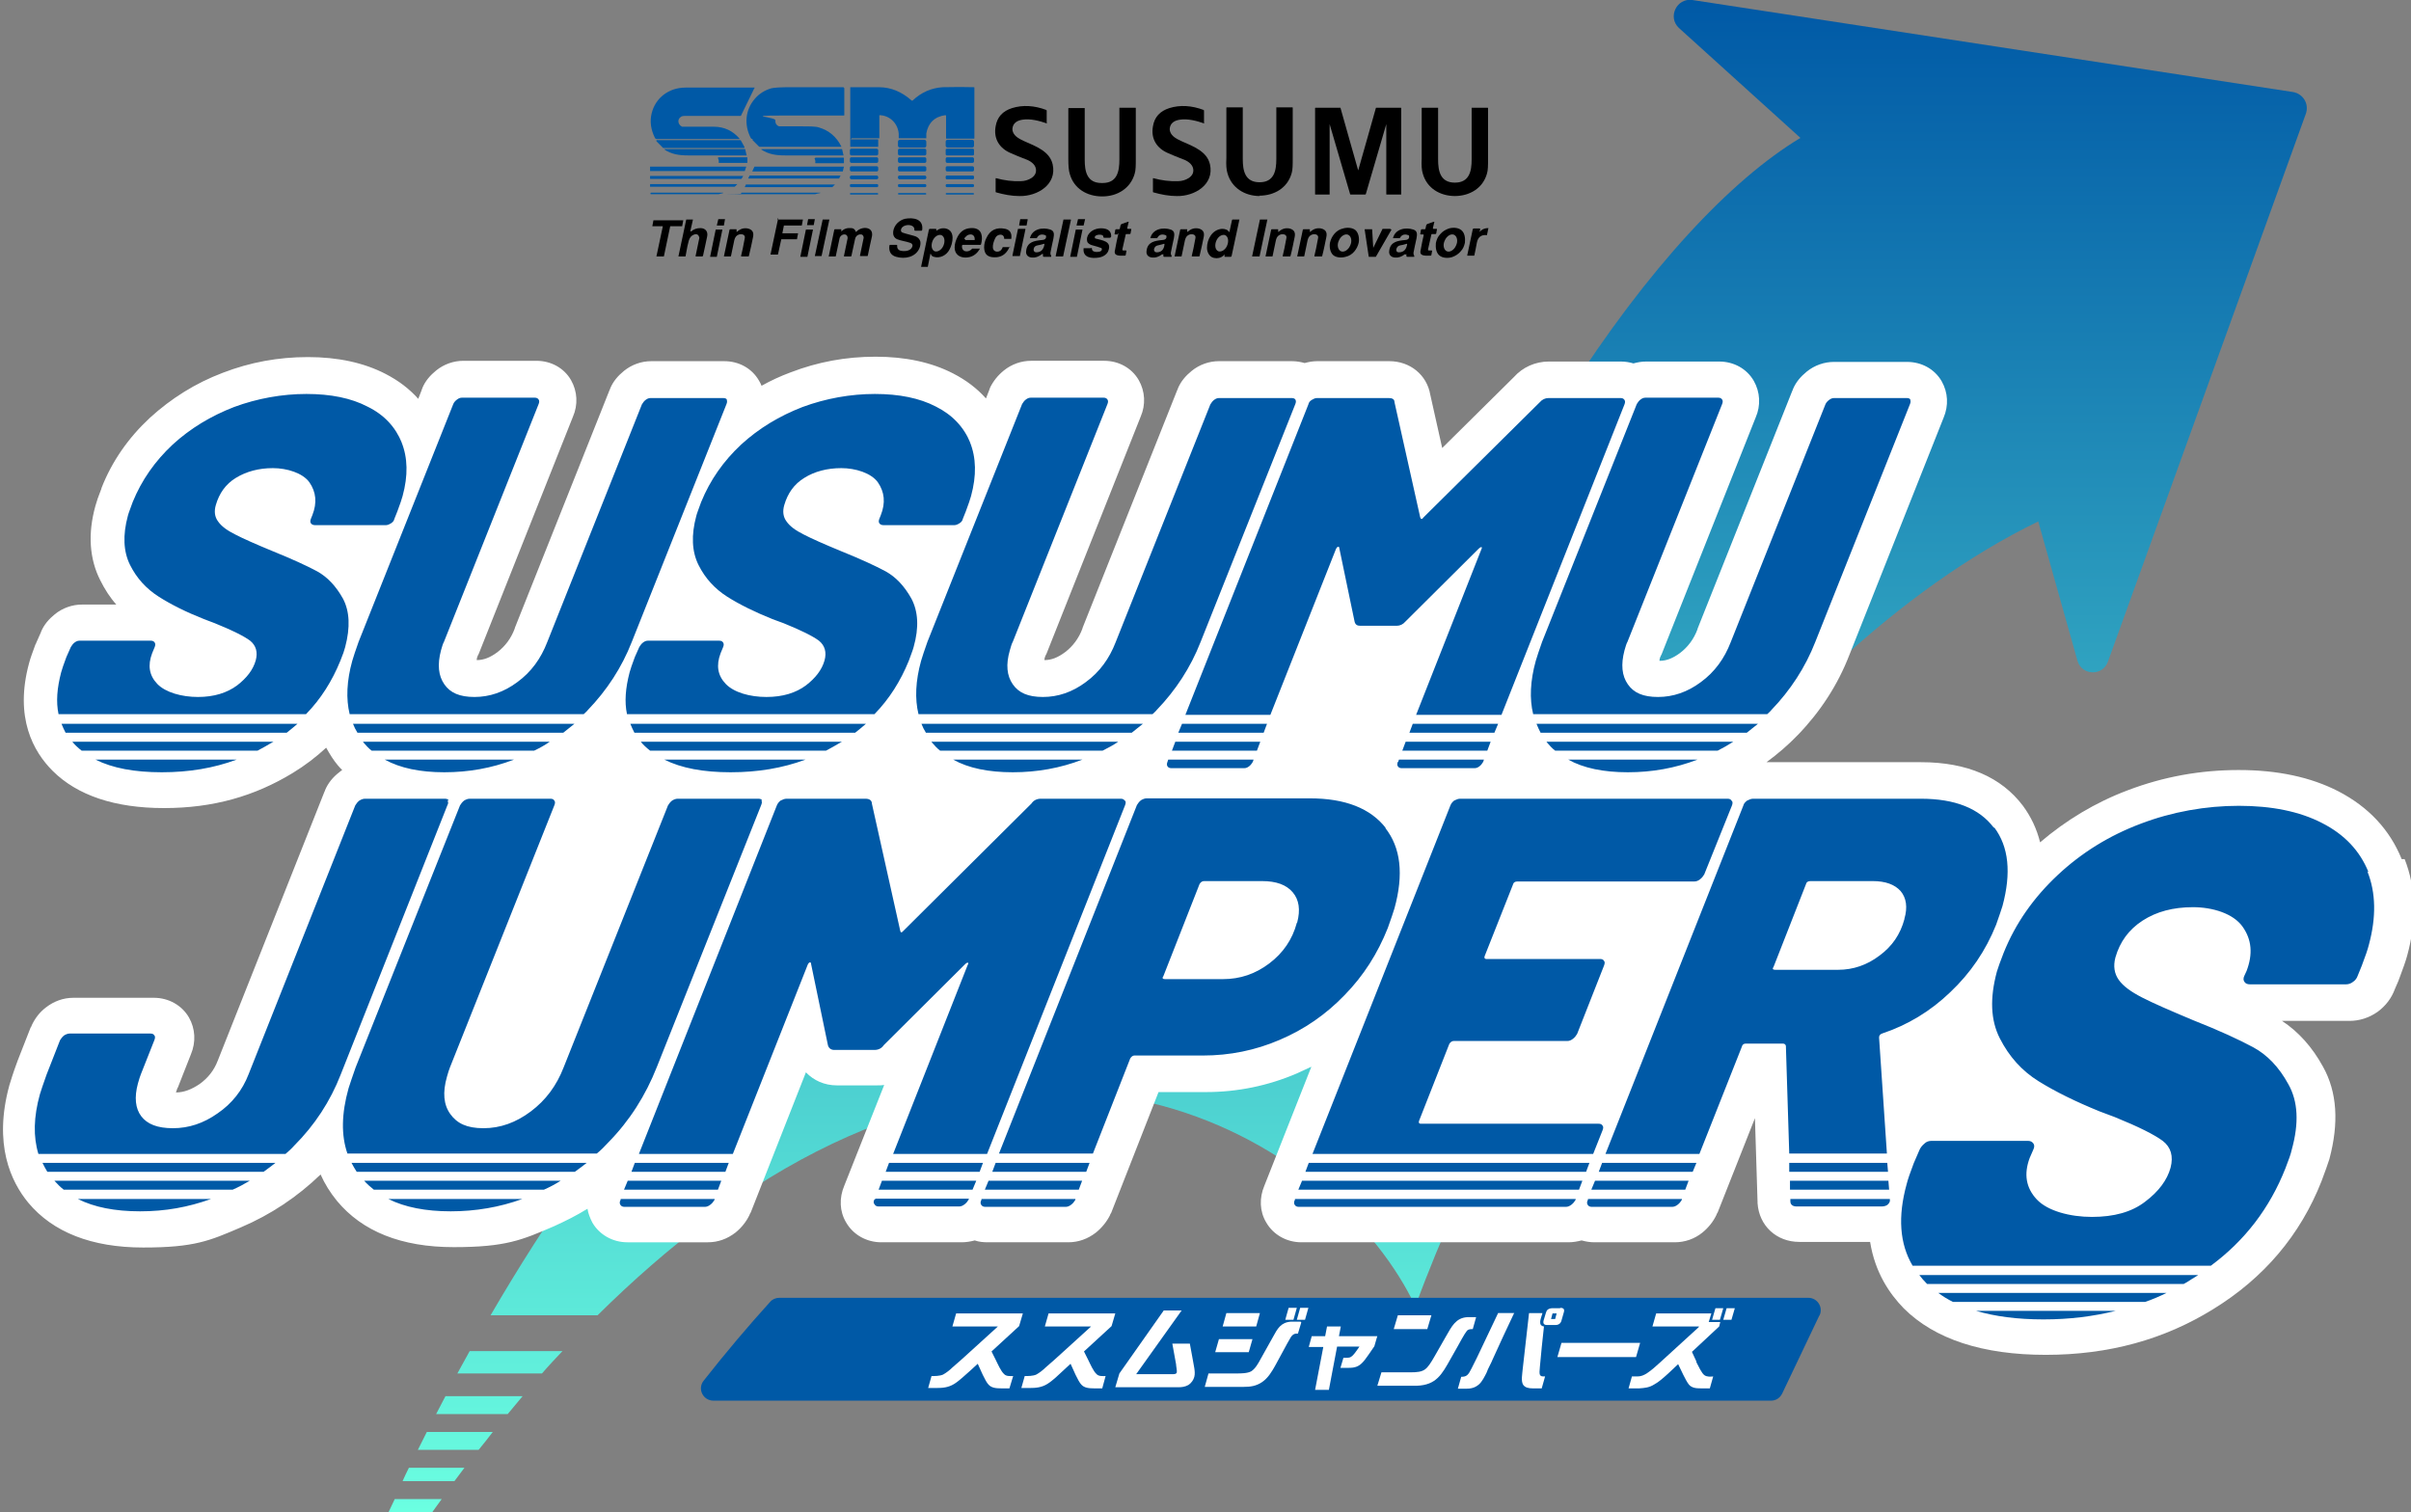 <?xml version="1.0" encoding="UTF-8"?>
<svg id="_レイヤー_1" xmlns="http://www.w3.org/2000/svg" version="1.1" xmlns:xlink="http://www.w3.org/1999/xlink" viewBox="0 0 646.8 405.8">
  <rect x="0" y="0" width="646.8" height="405.8" fill="#808080" stroke="none"/>
  <!-- Generator: Adobe Illustrator 29.6.0, SVG Export Plug-In . SVG Version: 2.1.1 Build 207)  -->
  <defs>
    <style>
      .st0 {
        fill: #0059a6;
      }

      .st1 {
        fill: #fff;
      }

      .st2 {
        fill: url(#_名称未設定グラデーション_115);
      }
    </style>
    <linearGradient id="_名称未設定グラデーション_115" data-name="名称未設定グラデーション 115" x1="361.4" y1="405.8" x2="361.4" y2="0" gradientUnits="userSpaceOnUse">
      <stop offset="0" stop-color="#6bffe1"/>
      <stop offset="1" stop-color="#0059a6"/>
    </linearGradient>
  </defs>
  <path class="st2" d="M105.8,402.2h12.7c-.9,1.2-1.7,2.4-2.6,3.6h-11.7c.6-1.2,1.1-2.4,1.7-3.6ZM108,397.4h13.9c.9-1.2,1.8-2.4,2.7-3.6h-14.9c-.6,1.2-1.2,2.4-1.7,3.6ZM112.1,389h16.3c1.3-1.6,2.6-3.2,3.8-4.8h-17.7c-.8,1.6-1.6,3.2-2.4,4.8ZM117,379.4h19.2c1.3-1.6,2.7-3.2,4-4.8h-20.7c-.8,1.6-1.7,3.2-2.5,4.8ZM122.7,368.5h22.7c1.8-2.1,3.7-4.1,5.5-6h-24.9c-1.1,2-2.2,4-3.3,6ZM450.4,7.5l32.6,29.5c-37.1,22.3-88.8,94.1-123.9,203.5h0c-83.4-59.7-167.5,9.4-227.5,112.4h28.7c9.7-9.6,19.3-17.9,28.7-25,93.7-70.5,170.5-20.2,190.7,22.6,26.8-73.6,92.5-174.3,167.1-210.6l10.5,37.3c1.1,4.1,6.8,4.3,8.2.3l53.1-147c.9-2.6-.7-5.3-3.4-5.8L454,0c-4.2-.6-6.7,4.6-3.6,7.5Z"/>
  <g>
    <path class="st0" d="M202.4,23.6l-3.6,7.4c0,0,0,.1-.2.1-5.3,0-10.1,0-14.5,0-.7,0-1.2,0-1.5.3-1,.7-.7,2.1.4,2.6,0,0,.2,0,.3,0,2.1,0,4.8,0,8.2,0,2.8,0,5.1,1.1,6.9,3.2,0,0,0,0,0,.1,0,0,0,0,0,0h-22.2c-.2,0-.4-.1-.5-.3-1.1-2.2-1.4-4.4-.9-6.5,1-4.3,4.7-7,9.1-7,4.3,0,10.5,0,18.5,0,0,0,.1,0,.1.1,0,0,0,0,0,0Z"/>
    <path class="st0" d="M226.5,23.6v7.3c0,0,0,.1-.1.1-.8,0-6.4,0-16.8,0s-1.3.4-1.6,1.3c0,0,0,.2,0,.2,0,.7.4,1.2,1,1.4,0,0,.1,0,.2,0,2.6,0,4.4,0,5.6,0,2.4,0,4,0,4.9.3,2.7.8,4.7,2.5,6,5.1,0,0,0,0,0,.1,0,0,0,0,0,0h-21.7c-.2,0-.4,0-.5-.2l-1.6-1.6c0,0,0-.2,0-.3,0,0,0,0,.1,0h22.1s0,0,0,0h0s0,0,0,0h-22.2c-.2,0-.4-.1-.5-.3-1.8-3.5-1.5-7.5,1.1-10.5,1.2-1.4,2.7-2.3,4.4-2.8.8-.2,2.6-.3,5.3-.3,8.2,0,12.9,0,14,0,0,0,.2,0,.2.2,0,0,0,0,0,0Z"/>
    <path class="st0" d="M228.2,37.4s0,0,0,0h0c0,0,0,0,0,0h7.3c0,0,.1,0,.1.1h0v1.8c0,0,0,.1-.1.1h-7.3c0,0-.1,0-.1-.1v-15.9s0,0,0,0c3.5,0,6.1,0,7.7,0,3.3,0,6.2,1.3,8.8,3.6,0,0,.1,0,.2,0,2.3-2.2,5-3.4,8.1-3.6,1.3,0,4.1-.1,8.4,0,0,0,.1,0,.1.1h0v13.6c0,0,0,.1-.1.1h-7.4c0,0-.1,0-.1-.1h0v-6c0,0,0-.2-.2-.2,0,0,0,0,0,0-2.9.4-4.6,2.1-5.1,4.9,0,0,0,0,0,0v1.3s0,0,0,0h-7.3c0,0-.1,0-.1-.1,0-.4,0-.8,0-1.1-.2-2.7-2.3-4.9-5.1-5,0,0-.1,0-.1.1,0,0,0,0,0,0v6.1s0,0,0,0h-7.4Z"/>
    <path d="M280.9,33c0,0,0,.1-.1.1,0,0,0,0,0,0-2-.7-4.4-1.3-6.4-1-1.5.2-2.7.9-2.8,2.5,0,1.7,1.7,2.6,3,3.2,3.4,1.5,7,2.8,7.8,6.3,1.2,5.4-4.1,8.6-8.9,8.5-2.1,0-4.2-.4-6.3-1,0,0-.1,0-.1-.2v-3.5c0,0,0-.1.1-.1,0,0,0,0,0,0,2.2.6,4.4.9,6.7.8,1.7,0,4.4-1.1,4-3.3-.2-1.3-1.6-2.2-2.8-2.6-1.4-.5-2.7-1.1-3.9-1.6-3.1-1.3-4.7-3.9-4.1-7.2.4-2.5,1.9-4.1,4.4-4.9,2.9-.9,6-.7,9.2.5,0,0,.1.1.1.2v3.3Z"/>
    <path d="M323.1,33c0,0,0,.1-.1.1,0,0,0,0,0,0-2-.7-4.4-1.3-6.4-1-1.5.2-2.7.9-2.8,2.5,0,1.7,1.7,2.6,3,3.2,3.4,1.5,7,2.8,7.8,6.3,1.2,5.4-4.1,8.6-8.9,8.5-2.1,0-4.2-.4-6.3-1,0,0-.1,0-.1-.2v-3.5c0,0,0-.1.1-.1,0,0,0,0,0,0,2.2.6,4.4.9,6.7.8,1.7,0,4.4-1.1,4-3.3-.2-1.3-1.6-2.2-2.8-2.6-1.4-.5-2.7-1.1-3.9-1.6-3.1-1.3-4.7-3.9-4.1-7.2.4-2.5,1.9-4.1,4.4-4.9,2.9-.9,6-.7,9.2.5,0,0,.1.1.1.2v3.3Z"/>
    <path d="M295.8,49.1c3.9,0,4.5-3.1,4.5-6.3,0-2.8,0-7.4,0-13.9,0,0,0,0,0,0h4.3c0,0,.1,0,.1.1h0c0,8.2,0,12.7,0,13.5,0,1.8,0,3.2-.3,4.1-1.1,3.9-4.6,6.1-8.7,6.1-4.1,0-7.6-2.1-8.7-6-.3-.9-.4-2.3-.4-4.1,0-.8,0-5.3,0-13.5,0,0,0-.1.1-.1h4.3s0,0,0,0c0,6.5,0,11.2,0,13.9,0,3.1.6,6.2,4.5,6.2Z"/>
    <path d="M338,52.6c-4.1,0-7.6-2.2-8.7-6.1-.3-.9-.4-2.3-.3-4.1,0-.8,0-5.3,0-13.5,0,0,0-.1.1-.1h4.3s0,0,0,0c0,6.5,0,11.1,0,13.9,0,3.1.6,6.2,4.5,6.2,3.9,0,4.5-3.1,4.5-6.2,0-2.8,0-7.4,0-13.9,0,0,0,0,0,0h4.3c0,0,.1,0,.1.1h0c0,8.2,0,12.7,0,13.5,0,1.8,0,3.2-.3,4.1-1.1,3.9-4.6,6-8.7,6Z"/>
    <path d="M364.2,46.3s0,0,0,0c1.9-6.6,3.5-12.4,4.9-17.3,0,0,0-.1.1-.1h6.6c0,0,.1,0,.1.1h0v23.2s0,0,0,0h-3.9c0,0-.1,0-.1-.1v-18.8s0,0,0,0c0,0,0,0,0,0l-5.5,18.8c0,0-.1.1-.2.1-.2,0-.8,0-1.9,0-1.1,0-1.7,0-1.9,0,0,0-.2,0-.2-.1l-5.5-18.8s0,0,0,0c0,0,0,0,0,0v18.8c0,0,0,.1,0,.1h-3.9s0,0,0,0h0s0-23.2,0-23.2c0,0,0-.1.1-.1h6.6c0,0,.1,0,.1,0,1.4,4.9,3,10.7,4.9,17.3,0,0,0,0,0,0Z"/>
    <path d="M390.4,52.6c-4.1,0-7.6-2.1-8.7-6-.3-.9-.4-2.3-.3-4.1,0-.8,0-5.3,0-13.5,0,0,0-.1.1-.1h4.3s0,0,0,0c0,6.5,0,11.1,0,13.9,0,3.1.6,6.2,4.5,6.2,3.9,0,4.5-3.1,4.5-6.2,0-2.8,0-7.4,0-13.9,0,0,0,0,0,0h4.3c0,0,.1,0,.1.1h0c0,8.2,0,12.7,0,13.5,0,1.8,0,3.2-.3,4.1-1.1,3.9-4.6,6-8.7,6Z"/>
    <path class="st0" d="M198.7,37.6l1,1.8c0,0,0,.2,0,.3,0,0,0,0,0,0h-21.7s0,0-.1,0l-1.8-1.8c0,0,0-.2,0-.3,0,0,0,0,.1,0h22.5c0,0,.1,0,.2,0Z"/>
    <rect class="st0" x="240.9" y="37.5" width="7.6" height="2.1" rx=".5" ry=".5"/>
    <rect class="st0" x="253.7" y="37.5" width="7.6" height="2.1" rx=".5" ry=".5"/>
    <path class="st0" d="M178.3,40s0,0,0,0c0,0,0,0,0,0h21.6s0,0,0,0l.4,1.7s0,0,0,0c0,0,0,0,0,0-9.8,0-15,0-15.6,0-2.6,0-4.5-.3-6.5-1.6Z"/>
    <path class="st0" d="M204.3,40s0,0,0,0c0,0,0,0,0,0h21.6s0,0,0,0l.4,1.7s0,0,0,0c0,0,0,0,0,0-9.8,0-15,0-15.6,0-2.6,0-4.5-.3-6.5-1.6Z"/>
    <rect class="st0" x="228" y="39.9" width="7.6" height="1.8" rx=".4" ry=".4"/>
    <rect class="st0" x="240.9" y="39.9" width="7.6" height="1.8" rx=".4" ry=".4"/>
    <rect class="st0" x="253.7" y="39.9" width="7.6" height="1.8" rx=".3" ry=".3"/>
    <path class="st0" d="M192.8,42.2h7.6c0,0,.1,0,.1.1h0v1.3c0,0,0,.1-.1.1h-7.5c0,0-.1,0-.1-.1,0,0,0,0,0,0,.1-.4,0-.8-.2-1.2,0,0,0-.1,0-.1,0,0,0,0,0,0Z"/>
    <path class="st0" d="M218.7,42.4s0-.1,0-.1c0,0,0,0,0,0h7.6c0,0,.1,0,.1.1h0v1.3c0,0,0,.1-.1.1h-7.5c0,0-.1,0-.1-.1,0,0,0,0,0,0,.1-.4,0-.8-.2-1.2Z"/>
    <rect class="st0" x="228" y="42.2" width="7.6" height="1.5" rx=".4" ry=".4"/>
    <rect class="st0" x="240.9" y="42.2" width="7.6" height="1.5" rx=".4" ry=".4"/>
    <rect class="st0" x="253.7" y="42.2" width="7.6" height="1.5" rx=".4" ry=".4"/>
    <path class="st0" d="M174.4,45.9v-1.2c0,0,0,0,0,0h25.8c0,0,0,0,0,0,0,0,0,0,0,0l-.4,1.2s0,0,0,0h-25.5c0,0,0,0,0,0Z"/>
    <path class="st0" d="M226.4,44.7l-.3,1.3s0,0,0,0h-24.3s0,0,0,0c0,0,0,0,0,0l.6-1.3s0,0,0,0h24s0,0,0,0c0,0,0,0,0,0Z"/>
    <rect class="st0" x="228" y="44.6" width="7.6" height="1.4" rx=".4" ry=".4"/>
    <rect class="st0" x="240.9" y="44.6" width="7.6" height="1.4" rx=".4" ry=".4"/>
    <rect class="st0" x="253.7" y="44.6" width="7.6" height="1.4" rx=".4" ry=".4"/>
    <path class="st0" d="M174.4,48v-.8c0,0,0,0,0,0h25c0,0,0,0,0,0,0,0,0,0,0,0l-.5.8s0,0,0,0h-24.5c0,0,0,0,0,0h0Z"/>
    <path class="st0" d="M200.7,47.9l.4-.8s0,0,0,0h24.4s0,0,0,0c0,0,0,0,0,0l-.4.8s0,0,0,0h-24.4s0,0,0,0c0,0,0,0,0,0Z"/>
    <rect class="st0" x="228" y="47.1" width="7.6" height="1" rx=".4" ry=".4"/>
    <rect class="st0" x="240.9" y="47.1" width="7.6" height="1" rx=".4" ry=".4"/>
    <rect class="st0" x="253.7" y="47.1" width="7.6" height="1" rx=".3" ry=".3"/>
    <path class="st0" d="M174.4,50.1v-.7s0,0,0,0h23.4s0,0,0,0c0,0,0,0,0,0l-.7.7s0,0,0,0h-22.7s0,0,0,0Z"/>
    <path class="st0" d="M224,49.5l-.7.7s0,0,0,0h-23.5s0,0,0,0c0,0,0,0,0,0l.3-.7s0,0,0,0h23.9s0,0,0,0c0,0,0,0,0,0Z"/>
    <rect class="st0" x="228" y="49.4" width="7.6" height=".8" rx=".3" ry=".3"/>
    <rect class="st0" x="240.9" y="49.4" width="7.6" height=".8" rx=".3" ry=".3"/>
    <rect class="st0" x="253.7" y="49.4" width="7.6" height=".8" rx=".3" ry=".3"/>
    <path class="st0" d="M194,51.8s0,0,0,0c0,0,0,0,0,0-.5.1-.9.2-1.2.3-.3,0-.7,0-1.2,0-3.3,0-9,0-17,0,0,0-.1,0-.1-.1,0,0,0,0,0,0h0c0-.2,0-.3.2-.3,0,0,0,0,0,0h19.3Z"/>
    <path class="st0" d="M220,51.8s0,0,0,0c0,0,0,0,0,0-.6.1-1,.2-1.3.3-.4,0-.8,0-1.3,0-3.6,0-9.8,0-18.5,0s-.1,0-.1-.1h0c0-.2,0-.3.2-.3h21.1Z"/>
    <rect class="st0" x="228" y="51.8" width="7.6" height=".4" rx=".2" ry=".2"/>
    <rect class="st0" x="240.9" y="51.8" width="7.6" height=".4" rx=".2" ry=".2"/>
    <rect class="st0" x="253.7" y="51.8" width="7.6" height=".4" rx=".2" ry=".2"/>
    <path d="M240.7,65.9c-.1.7.3,1.3,1.1,1.4,1.1.2,2.8,0,3-1.4,0-.5-.4-.7-.8-.8-.8-.3-2.3-.5-3.3-.9-1.8-.8-1.1-3.2,0-4.3.6-.6,1.3-1,2.1-1.2,2.2-.4,5,0,4.6,3,0,.1-.1.2-.2.2h-1.7c0,0-.2,0-.2-.2,0,0,0,0,0,0,.2-1.8-3.4-1.7-3.6,0,0,.3,0,.5.4.7.3.1,1.2.4,2.8.8.9.2,1.7.6,2,1.6.1.6,0,1.1-.2,1.7-1,2.5-3.9,3.1-6.3,2.4-1.4-.4-2-1.4-1.8-3,0-.1.1-.2.2-.2h1.7c0,0,.2,0,.2.2,0,0,0,0,0,0Z"/>
    <path d="M192.6,58.8h1.9s0,0,0,0c0,0,0,0,0,0l-.3,1.7s0,0,0,0h-1.9s0,0,0,0c0,0,0,0,0,0l.4-1.7s0,0,0,0Z"/>
    <path d="M216.8,58.8h1.8c0,0,0,0,0,0,0,0,0,0,0,0l-.3,1.6s0,0,0,0h-1.8c0,0,0,0,0,0,0,0,0,0,0,0l.3-1.6s0,0,0,0Z"/>
    <path d="M273.8,58.8h1.8c0,0,.1,0,.1.1,0,0,0,0,0,0l-.3,1.6c0,0,0,0-.1,0h-1.8c0,0-.1,0-.1-.1,0,0,0,0,0,0l.3-1.6c0,0,0,0,.1,0Z"/>
    <path d="M289.2,58.8h1.9s0,0,0,0c0,0,0,0,0,0l-.4,1.7s0,0,0,0h-1.9s0,0,0,0c0,0,0,0,0,0l.4-1.7s0,0,0,0Z"/>
    <path d="M182.6,60.7h-2.8s0,0,0,0l-1.7,8.1s0,0,0,0h-2c0,0,0,0,0,0,0,0,0,0,0,0l1.7-8s0,0,0-.1c0,0,0,0,0,0h-2.8c0,0,0,0,0,0,0,0,0,0,0,0l.3-1.6s0,0,0,0h8c0,0,0,0,0,0,0,0,0,0,0,0l-.3,1.6s0,0,0,0Z"/>
    <path d="M185.4,62.1s0,0,0,0c0,0,0,0,0,0,.7-.6,1.5-.9,2.5-.9,1.4,0,2.1,1,1.8,2.3-.4,1.7-.7,3.5-1.1,5.1,0,0-.1.2-.2.2h-1.7c0,0-.1,0-.1-.1,0,0,0,0,0,0l1-4.8c0,0,0-.1,0-.2-.2-.7-.6-1-1.3-.8-.7.2-1.2.7-1.5,1.6-.2.6-.5,2-.9,4.3,0,0,0,0,0,0h-1.9s0,0,0,0c0,0,0,0,0,0l2.1-9.9s0,0,0,0h1.8s0,0,0,0c0,0,0,0,0,0l-.7,3.1Z"/>
    <path d="M208.5,58.9h6.9c0,0,0,0,0,0,0,0,0,0,0,0l-.3,1.6s0,0,0,0h-4.8s0,0,0,0l-.4,2s0,0,0,.1c0,0,0,0,0,0h4.2c0,0,0,0,0,0,0,0,0,0,0,0l-.3,1.6s0,0,0,0h-4.2s0,0,0,0l-.9,4.1s0,0,0,0h-2c0,0,0,0,0,0,0,0,0,0,0,0l2.1-9.9s0,0,0,0Z"/>
    <path d="M220.7,58.9h1.8c0,0,0,0,0,0,0,0,0,0,0,0l-2.1,9.8s0,0,0,0h-1.8c0,0,0,0,0,0,0,0,0,0,0,0l2.1-9.8s0,0,0,0Z"/>
    <path d="M285.4,58.9h1.8c0,0,.1,0,.1.1,0,0,0,0,0,0l-2.1,9.8s0,0-.1,0h-1.8c0,0-.1,0-.1-.1,0,0,0,0,0,0l2.1-9.8s0,0,.1,0Z"/>
    <path d="M330.6,58.9s0,0,0,0h1.9s0,0,0,0c0,0,0,0,0,0l-2.1,9.8c0,.1-.1.2-.3.2h-1.5c0,0-.1,0-.1-.1,0,0,0,0,0,0v-.5c.1,0,0,0,0,0,0,0,0,0,0,0,0,0-.2.1-.3.3-.7.6-1.6.8-2.5.6-1.2-.2-1.9-1.5-1.9-2.7,0-2.3,1.4-4.9,4-5.1.9,0,1.5.2,2,.9,0,0,0,0,0,0,0,0,0,0,0,0l.7-3.2ZM326.8,67.4c.8.3,1.9-.3,2.4-1.5.5-1.2.3-2.4-.5-2.8-.8-.3-1.9.3-2.4,1.5-.5,1.2-.3,2.4.5,2.8Z"/>
    <path d="M338,58.9h2s0,0,0,0c0,0,0,0,0,0l-2.1,9.9s0,0,0,0h-2s0,0,0,0c0,0,0,0,0,0l2.1-9.9s0,0,0,0Z"/>
    <path d="M299.8,62.9h-.6c0,0-.2,0-.2-.1,0,0,0,0,0,0l.2-1.1c0-.1.1-.2.3-.2h.7c0,0,.2,0,.2-.1l.2-.9c0-.2.2-.3.3-.4l1.7-.6c0,0,.1,0,.2,0,0,0,0,0,0,0l-.4,1.7c0,0,0,.1.1.2,0,0,0,0,0,0h.8c0,0,.2,0,.2.1,0,0,0,0,0,0l-.2,1.1c0,.1-.1.2-.3.2h-.8c0,0-.2,0-.2.1l-.9,4c0,.1,0,.3.2.3,0,0,0,0,0,0h.7c0,0,.2,0,.2.1,0,0,0,0,0,0l-.2,1.1c0,.1-.1.2-.3.2-1.2,0-3,.2-2.6-1.4.3-1.7.6-3.1.9-4.4,0,0,0-.2-.1-.2,0,0,0,0,0,0Z"/>
    <path d="M381.9,63.1c0,0,0-.2-.1-.2,0,0,0,0,0,0h-.6c0,0-.2,0-.2-.1,0,0,0,0,0,0l.2-1.1c0-.1.1-.2.3-.2h.7c0,0,.2,0,.2-.1l.2-.9c0-.2.2-.3.3-.4l1.7-.6c0,0,.1,0,.2,0,0,0,0,0,0,0l-.4,1.7c0,0,0,.1.1.2,0,0,0,0,0,0h.8c0,0,.2,0,.2.1,0,0,0,0,0,0l-.2,1.1c0,.1-.1.2-.3.2h-.8c0,0-.2,0-.2.1l-.9,4c0,.1,0,.3.2.3,0,0,0,0,0,0h.7c0,0,.2,0,.2.1,0,0,0,0,0,0l-.2,1.1c0,.1-.1.2-.3.2-1.2,0-3,.2-2.6-1.4.3-1.7.6-3.1.9-4.4Z"/>
    <path d="M292.9,66.5c0,.7.3,1,1.1,1.1.6,0,1.4,0,1.6-.6,0-.2,0-.5-.3-.5-.5-.2-1.2-.4-2.3-.7-.4-.1-.8-.3-1.2-.7,0,0,0-.1-.1-.2-.5-1.7.9-3.1,2.5-3.5.8-.2,1.6-.2,2.4,0,1,.3,1.5.9,1.5,2,0,.2-.2.4-.4.4h-1.5c-.1,0-.2-.1-.2-.2,0,0,0,0,0,0,0-.3-.1-.5-.6-.6-.6-.1-1.4,0-1.7.5,0,.2,0,.5.2.5,0,0,0,0,0,0,1.8.5,4.3.7,3.5,3.1-.3,1.1-1.4,1.8-2.6,2-1.9.3-4.4.1-4.1-2.5,0,0,0,0,0,0h1.9s0,0,0,0c0,0,0,0,0,0Z"/>
    <path d="M363.7,61.8c.8.8,1,2.2.8,3.3-.2.9-.6,1.7-1.2,2.4-.6.7-1.4,1.2-2.3,1.4-1,.3-2.5.3-3.4-.5-.8-.8-1-2.2-.8-3.3.2-.9.6-1.7,1.2-2.4.6-.7,1.4-1.2,2.3-1.4,1-.3,2.5-.3,3.4.5ZM359.7,67.4c.8.4,2-.3,2.5-1.5.6-1.2.3-2.5-.5-2.9h0c-.8-.4-2,.3-2.5,1.5-.6,1.2-.3,2.5.5,2.9h0Z"/>
    <path d="M391.8,67.5c-.6.7-1.4,1.2-2.3,1.5-1,.3-2.5.3-3.4-.5-.9-.8-1-2.2-.9-3.3.2-.9.5-1.7,1.2-2.4.6-.7,1.4-1.2,2.3-1.5,1-.3,2.5-.3,3.4.5.9.8,1,2.2.9,3.3-.2.9-.5,1.7-1.2,2.4ZM388.1,67.4c.8.4,2-.3,2.5-1.5h0c.6-1.2.3-2.5-.5-2.9h0c-.8-.4-2,.3-2.5,1.5h0c-.6,1.2-.3,2.5.5,2.9h0Z"/>
    <path d="M197.7,62.2c.9-.8,1.8-1.1,2.9-.9,1.3.3,1.7,1.1,1.4,2.4-.3,1.4-.6,3-1.1,5,0,0,0,.1-.2.1h-1.8c0,0-.1,0-.1-.1,0,0,0,0,0,0,.3-1.1.6-2.7,1-4.8.2-.9-.7-1.2-1.5-1-.7.2-1.1.7-1.3,1.5-.1.4-.4,1.9-.9,4.3,0,0,0,.1-.1.1h-1.8s0,0,0,0c0,0,0,0,0,0l1.5-7.1c0-.1.1-.2.3-.2h1.5c0,0,.1,0,.1.1,0,0,0,0,0,0v.6c-.1,0-.1,0,0,0,0,0,0,0,0,0Z"/>
    <path d="M222.3,68.9s0,0,0,0c0,0,0,0,0,0l1.5-7.2c0-.1.1-.2.2-.2h1.6c0,0,.1,0,.1.1,0,0,0,0,0,0v.5c-.1,0,0,0,0,0,0,0,0,0,0,0,.7-.7,1.5-1,2.6-.9.7,0,1.1.4,1.3,1,0,0,0,0,.1,0,0,0,0,0,0,0,1.4-1.6,4.8-1.5,4.2,1.3-.3,1.4-.7,3.1-1.1,5.1,0,0,0,.1-.2.1h-1.8c0,0-.1,0-.1-.1,0,0,0,0,0,0l1-4.8c0-.4-.2-.8-.6-.9,0,0-.2,0-.3,0h-.2c-.6.1-1.1.6-1.2,1.2l-1,4.6c0,0,0,.1-.2.1h-1.7c0,0-.1,0-.1-.1,0,0,0,0,0,0l1-4.8c0-.5-.2-.9-.7-1,0,0-.2,0-.2,0h0c-.6,0-1.2.5-1.3,1.2l-1,4.7s0,0-.1,0h-1.9Z"/>
    <path d="M250.9,62.2c.8-.8,1.8-1.1,2.8-.9,2.7.6,1.9,4.1,1,5.7-.8,1.5-2.5,2.4-4.2,1.9-.4-.1-.7-.4-.8-.8,0,0,0,0-.1,0,0,0,0,0,0,0l-.7,3.5s0,0,0,0h-1.8s0,0,0,0c0,0,0,0,0,0l2.1-10c0-.1.2-.2.3-.2h1.5c0,0,.2,0,.2.2,0,0,0,0,0,0v.5c-.1,0,0,0,0,0,0,0,0,0,0,0ZM250.7,67.4c.8.3,1.9-.3,2.4-1.5h0c.5-1.2.3-2.4-.5-2.8-.8-.3-1.9.3-2.4,1.5h0c-.5,1.2-.3,2.4.5,2.8Z"/>
    <path d="M260.9,66.7h2s0,0,0,0c0,0,0,0,0,0-.9,1.6-2.2,2.4-3.9,2.4-1.6,0-2.9-.9-2.9-2.7,0-1,.3-1.9.8-2.9.9-1.7,2.3-2.4,4.2-2.3,2.4.2,2.6,2.4,2.1,4.3,0,.1-.1.2-.2.2h-4.7c0,0-.1,0-.2.1-.3,1.9,1.8,2.1,2.7.9,0,0,0,0,0,0ZM258.9,64.4h2.5c0,0,.1,0,.1-.1,0-.8-.3-1.3-1-1.4-.4,0-.9.1-1.2.4l-.5.5c-.1.1-.1.3,0,.4,0,0,.1,0,.2,0Z"/>
    <path d="M270.9,66.1s0,0,0,0c0,0,0,0,0,0-.7,1.7-1.8,2.7-3.4,2.9-1,.1-1.9,0-2.5-.4-1.4-.9-1.1-3.4-.4-4.7,1-2.2,2.7-3,5.1-2.5,1.3.3,1.8,1.2,1.6,2.7,0,0,0,0,0,0h-1.9s0,0,0,0c0,0,0,0,0,0,0-1.6-1.8-1.3-2.3-.4-.5.9-1.5,3.5.2,3.8.8.1,1.4-.3,1.7-1.2,0,0,0,0,0,0h2Z"/>
    <path d="M279.5,68.2c-.9.7-1.8,1-2.7.9-1.1-.1-1.7-.8-1.5-1.9.3-2.3,2.2-2.6,4.2-2.8.6,0,1.3-.3,1.1-1.1,0,0,0-.2-.2-.2-1-.4-1.8-.1-2.2.7,0,0-.1.1-.2.1h-1.7s0,0,0,0c0,0,0,0,0,0,.6-2.5,3.4-3,5.5-2.3,1.1.4,1,1.3.8,2.4-.3,1.4-.6,2.7-.8,3.8,0,.3,0,.5.2.8,0,0,0,.2,0,.3,0,0,0,0-.1,0h-1.9c0,0-.2,0-.2-.2h0v-.5c0,0,0-.1-.1-.1,0,0,0,0,0,0ZM280.1,65.4c-.4.1-.9.3-1.6.4-.7.1-1.1.4-1.2,1-.1.5.2.9.7.9,1.3,0,2-.8,2.2-2.2,0,0,0,0,0,0,0,0,0,0,0,0Z"/>
    <path d="M311.9,68.3c0,0,0-.1-.1-.1,0,0,0,0,0,0-.9.7-1.8,1-2.7.9-1.1-.1-1.7-.8-1.5-1.9.3-2.3,2.2-2.6,4.2-2.8.6,0,1.3-.3,1.1-1.1,0,0,0-.2-.2-.2-1-.4-1.8-.1-2.2.7,0,0-.1.1-.2.1h-1.7s0,0,0,0c0,0,0,0,0,0,.6-2.5,3.4-3,5.5-2.3,1.1.4,1,1.3.8,2.4-.3,1.4-.6,2.7-.8,3.8,0,.3,0,.5.2.8,0,0,0,.2,0,.3,0,0,0,0-.1,0h-1.9c0,0-.2,0-.2-.2v-.5ZM312.3,65.4c-.4.1-.9.3-1.5.4-.7.1-1,.4-1.2,1-.1.5.2.9.7.9,1.3,0,2-.8,2.1-2.2,0,0,0,0,0,0,0,0,0,0,0,0Z"/>
    <path d="M318.6,62.2s0,0,0,0c0,0,0,0,0,0,.9-.8,1.8-1.1,2.9-.9,1.3.3,1.7,1.1,1.4,2.4-.3,1.4-.6,3-1.1,5,0,0,0,.1-.2.1h-1.8c0,0-.1,0-.1-.1,0,0,0,0,0,0,.3-1.1.6-2.7,1-4.8.2-.9-.7-1.2-1.5-1-.7.2-1.1.7-1.3,1.5-.1.4-.4,1.9-.9,4.3,0,0,0,.1-.1.1h-1.8s0,0,0,0c0,0,0,0,0,0l1.5-7.1c0-.1.1-.2.3-.2h1.5c0,0,.1,0,.1.1,0,0,0,0,0,0v.6Z"/>
    <path d="M343,62.2s0,0,0,0c0,0,0,0,0,0,.9-.8,1.8-1.1,2.9-.9,1.3.3,1.7,1.1,1.4,2.4-.3,1.4-.6,3.1-1.1,5,0,0,0,.1-.2.1h-1.8c0,0-.1,0-.1-.1,0,0,0,0,0,0,.3-1.1.6-2.7,1-4.8.2-.9-.7-1.2-1.5-1-.7.2-1.1.7-1.3,1.5-.1.4-.4,1.9-.9,4.3,0,0,0,.1-.1.1h-1.8s0,0,0,0c0,0,0,0,0,0l1.5-7.1c0-.1.1-.2.3-.2h1.5c0,0,.1,0,.1.1,0,0,0,0,0,0v.6Z"/>
    <path d="M351.5,62.2s0,0,0,0c0,0,0,0,0,0,.9-.8,1.8-1.1,2.9-.9,1.3.3,1.7,1.1,1.4,2.4-.3,1.4-.6,3.1-1.1,5,0,0,0,.1-.2.1h-1.8c0,0-.1,0-.1-.1,0,0,0,0,0,0,.3-1.1.6-2.7,1-4.8.2-.9-.7-1.2-1.5-1-.7.2-1.1.7-1.3,1.5-.1.4-.4,1.9-.9,4.3,0,0,0,.1-.1.1h-1.8s0,0,0,0c0,0,0,0,0,0l1.5-7.1c0-.1.1-.2.3-.2h1.5c0,0,.1,0,.1.1s0,0,0,0v.6Z"/>
    <path d="M377,68.3c0,0,0-.1-.1-.1,0,0,0,0,0,0-.9.7-1.8,1-2.7.9-1.1-.1-1.7-.8-1.5-1.9.3-2.3,2.2-2.6,4.2-2.8.6,0,1.3-.3,1.1-1.1,0,0,0-.2-.2-.2-1-.4-1.8-.1-2.2.7,0,0-.1.1-.2.1h-1.7s0,0,0,0c0,0,0,0,0,0,.6-2.5,3.4-3,5.5-2.3,1.1.4,1,1.3.8,2.4-.3,1.4-.6,2.7-.8,3.8,0,.3,0,.5.2.8,0,0,0,.2,0,.3,0,0,0,0-.1,0h-1.8c0,0-.2,0-.2-.2v-.5ZM377.4,65.4c-.4.1-.9.3-1.6.4-.7.1-1,.4-1.2,1-.1.5.1.9.7.9,1.3,0,2-.8,2.2-2.2,0,0,0,0,0,0,0,0,0,0,0,0Z"/>
    <path d="M396.8,62.4s0,0,0,0c0,0,0,0,0,0,.6-.8,1.4-1.2,2.5-1.2,0,0,0,0,0,0,0,0,0,0,0,0l-.4,1.9s0,0,0,0c-1.5-.2-2.4.5-2.7,2-.2,1.3-.5,2.5-.7,3.5,0,0,0,0,0,0h-1.9s0,0,0,0c0,0,0,0,0,0l1.5-7.1c0-.1.2-.2.3-.2h1.5c0,0,.2,0,.2.2,0,0,0,0,0,0l-.2.8Z"/>
    <path d="M192.3,68.9h-1.8s0,0,0,0c0,0,0,0,0,0l1.5-7.3s0,0,0,0h1.8s0,0,0,0c0,0,0,0,0,0l-1.5,7.3s0,0,0,0Z"/>
    <path d="M216.6,68.9h-1.9s0,0,0,0c0,0,0,0,0,0l1.5-7.3s0,0,0,0h1.9s0,0,0,0c0,0,0,0,0,0l-1.5,7.3s0,0,0,0Z"/>
    <path d="M273.2,61.4h1.8c0,0,.1,0,.1.1,0,0,0,0,0,0l-1.5,7.2s0,0-.1,0h-1.8c0,0-.1,0-.1-.1,0,0,0,0,0,0l1.5-7.2s0,0,.1,0Z"/>
    <path d="M288.9,68.9h-1.8s0,0,0,0c0,0,0,0,0,0l1.5-7.3s0,0,0,0h1.8s0,0,0,0c0,0,0,0,0,0l-1.5,7.3s0,0,0,0Z"/>
    <path d="M373.3,61.6l-4.2,7.3s0,0,0,0h-1.9s0,0,0,0l-1.1-7.3s0,0,0-.1c0,0,0,0,0,0h2s0,0,0,0l.3,5s0,0,0,0c0,0,0,0,0,0l2.5-5.1s0,0,0,0h2s0,0,0,0c0,0,0,0,0,0Z"/>
  </g>
  <path class="st1" d="M644.3,230.5s0,0,0,0c-3.2-7.9-8.9-14-17-18.2-7.4-3.8-16.3-5.7-26.7-5.7s-20.2,1.8-29.7,5.4c-8.8,3.3-16.7,8.1-23.6,14-.9-3.6-2.4-6.8-4.6-9.8-5.8-7.7-15-11.7-27.3-11.7h-41.5c3-2.2,5.8-4.6,8.4-7.3,6-6.2,10.7-13.4,13.8-21.4l25.3-63.7c1.4-3.3,1.2-6.8-.5-9.8-1.9-3.3-5.4-5.2-9.3-5.2h-19.6c-2.6,0-5.2.9-7.3,2.6-1.6,1.3-2.9,2.8-3.7,4.7,0,.2-.2.4-.2.5l-25.4,63.8s0,0,0,.1c-1,2.7-2.6,4.8-4.7,6.4-1.9,1.4-3.6,2.1-5.5,2.1,0-.1,0-.2,0-.3.1-.5.2-.8.3-.9,0-.1.1-.3.2-.4l25.3-63.7c1.4-3.2,1.2-6.8-.5-9.8-1.9-3.3-5.4-5.2-9.3-5.2h-19.6c-1.2,0-2.3.2-3.4.5-1-.3-2.2-.5-3.3-.5h-19.4c-3.6,0-7,1.5-9.4,4.2l-19.2,19-3.2-14.3c-.9-5.3-5.4-9-11-9h-19.3c-1.2,0-2.3.2-3.4.5-1.1-.3-2.2-.5-3.4-.5h-19.6c-2.6,0-5.2.9-7.3,2.6-1.6,1.3-2.9,2.8-3.7,4.7,0,.2-.2.4-.2.5l-25.4,63.8s0,0,0,.1c-1,2.7-2.6,4.8-4.7,6.4-1.9,1.4-3.6,2.1-5.5,2.1,0-.1,0-.2,0-.3.1-.5.2-.8.3-.9,0-.1.1-.3.2-.4l25.3-63.7c1.4-3.2,1.2-6.8-.5-9.8-1.9-3.3-5.4-5.2-9.3-5.2h-19.6c-2.6,0-5.2.9-7.3,2.6-1.6,1.3-2.8,2.8-3.7,4.6,0,.2-.2.4-.2.6l-.9,2.3c-2.4-2.7-5.3-4.9-8.8-6.7-5.8-3-12.8-4.5-20.8-4.5s-15.5,1.4-22.8,4.2c-2.7,1-5.3,2.2-7.8,3.6-.2-.5-.4-.9-.7-1.4-1.9-3.3-5.4-5.2-9.3-5.2h-19.6c-2.6,0-5.2.9-7.3,2.6-1.6,1.3-2.9,2.8-3.7,4.7,0,.2-.2.4-.2.5l-25.4,63.8s0,0,0,.1c-1,2.7-2.6,4.8-4.7,6.4-1.9,1.4-3.6,2.1-5.5,2.1,0-.1,0-.2,0-.3.1-.5.2-.8.3-.9,0-.1.1-.3.2-.4l25.3-63.7c1.4-3.2,1.2-6.8-.5-9.8-1.9-3.3-5.4-5.2-9.3-5.2h-19.6c-2.6,0-5.2.9-7.3,2.6-1.6,1.3-2.9,2.8-3.7,4.7,0,.2-.2.4-.2.6l-.9,2.3c-2.4-2.7-5.3-4.9-8.8-6.7-5.8-3-12.8-4.5-20.8-4.5s-15.5,1.4-22.8,4.2c-7.4,2.8-13.9,6.9-19.6,12.1-5.8,5.4-10.2,11.7-13,18.9,0,0,0,0,0,.1-.8,2-1.3,3.5-1.6,4.6-2.1,7.5-1.6,14.3,1.3,20,1.2,2.4,2.6,4.6,4.3,6.5h-9.2c-2.6,0-5.2.9-7.3,2.6-1.6,1.3-2.9,2.8-3.7,4.7,0,0,0,.2-.1.3l-1.2,2.7c0,.1-.1.3-.2.4-.8,2.2-1.4,3.8-1.7,5-4,14.7,1.2,23.8,6.3,28.9,6.6,6.6,16.7,10,29.9,10s24.3-3.2,34.5-9.4c3.3-2,6.3-4.3,9-6.8,1,1.8,2,3.4,3.1,4.7.4.5.8.9,1.2,1.3-.3.2-.6.4-.8.6-1.7,1.3-3,2.9-3.8,4.8,0,.2-.2.4-.2.5l-28.6,72.1c-1,2.6-2.6,4.6-4.8,6.2-2.2,1.5-4.3,2.3-6.4,2.3h0c.2-.6.3-.9.3-.9,0-.1.1-.3.2-.4l3.5-8.9c1.4-3.3,1.2-6.9-.5-9.9-1.9-3.3-5.5-5.3-9.4-5.3h-21.6c-2.7,0-5.2.9-7.4,2.6-1.7,1.3-2.9,2.9-3.8,4.8,0,.2-.2.4-.3.6l-3.6,9.2c0,0,0,.2-.1.3-1,2.7-1.6,4.7-2,6-4.3,15.8.4,25.8,5.1,31.5,6.6,7.9,17,12,30.8,12s17.8-1.8,26.2-5.4c8-3.4,15.2-8.2,21.4-14.2,1.1,2.5,2.6,4.9,4.4,7.1,6.8,8.2,17.3,12.4,31.3,12.4s18.3-1.9,26.9-5.6c3.1-1.4,6.1-2.9,9-4.7.2,1.3.7,2.5,1.3,3.7,1.9,3.3,5.5,5.3,9.4,5.3h21.6c2.7,0,5.2-.9,7.4-2.6,1.6-1.3,2.9-2.9,3.8-4.8,0-.2.2-.4.3-.6l14.8-37.6c2.1,2.2,5,3.5,8.3,3.5h10.8c.6,0,1.3,0,1.9-.1l-10.7,27c-1.4,3.3-1.3,6.9.5,9.9,1.9,3.3,5.5,5.3,9.4,5.3h21.6c1.2,0,2.4-.2,3.5-.5,1.1.4,2.3.5,3.5.5h21.6c2.7,0,5.2-.9,7.4-2.6,1.6-1.3,2.9-2.9,3.8-4.7,0-.2.2-.4.3-.6l12.7-32.4h12.7c8.5,0,16.7-1.7,24.4-5,1.3-.6,2.6-1.2,3.9-1.8l-12.6,31.9c-1.4,3.3-1.3,6.9.5,9.9,1.9,3.3,5.5,5.3,9.4,5.3h71.7c1.2,0,2.3-.2,3.5-.5,1.1.3,2.2.5,3.4.5h21.6c2.7,0,5.3-.9,7.4-2.6,1.6-1.3,2.9-2.9,3.8-4.8,0-.2.2-.4.3-.6l10-25.3.7,22.5c0,0,0,.2,0,.3.4,6.1,5.1,10.4,11.2,10.4h19c1.3,8.2,5.2,13.9,9,17.8,8.3,8.3,21.2,12.5,38.1,12.5s31.8-4.1,45-12.3c13.5-8.3,23.3-19.8,29-34.3,1-2.7,1.7-4.6,2.1-5.9,2.6-9.7,2.1-18-1.7-24.8-2.9-5.3-6.6-9.4-11-12.3h18.1c2.6,0,5.2-.8,7.5-2.4,2.2-1.6,3.8-3.7,4.7-6.2l1-2.3c0-.1,0-.2.1-.3,1.1-2.9,1.8-4.9,2.2-6.4,2.6-9.5,2.3-18.2-.7-25.8ZM379,215.7h0s0,0,0,0h0Z"/>
  <path class="st0" d="M488.1,352.9l-10,21c-.6,1.2-1.7,1.9-3,1.9H191.4c-2.8,0-4.4-3.2-2.6-5.4,5.9-7.5,11.9-14.6,17.8-21.1.6-.7,1.5-1.1,2.5-1.1h276c2.5,0,4.1,2.6,3,4.8Z"/>
  <g>
    <path class="st1" d="M268,355.9h-12.5l1-3.5h17.9l-1,3.4-7.4,6.8,1.1,2.2c.6,1.2,1.4,3.1,2.3,3.9.6.6,1.5.5,2.4.5l-1,3.3h-2.2c-1.3,0-2.6-.1-3.4-1-.9-.9-2.3-4.3-2.9-5.6-1.3,1.2-2.7,2.5-4.1,3.7-.7.6-1.4,1.2-2.2,1.7-1.6,1-3.2,1.1-4.7,1.1h-2.3l.9-3.2c.9,0,2.2,0,3.1-.4.9-.5,1.8-1.2,2.5-1.9,1.5-1.3,3-2.6,4.5-4l7.7-7Z"/>
    <path class="st1" d="M292.8,355.9h-12.5l1-3.5h17.9l-1,3.4-7.4,6.8,1.1,2.2c.6,1.2,1.4,3.1,2.3,3.9.6.6,1.5.5,2.4.5l-.9,3.3h-2.2c-1.3,0-2.6-.1-3.4-1-.9-.9-2.3-4.3-2.9-5.6-1.3,1.2-2.7,2.5-4,3.7-.7.6-1.4,1.2-2.2,1.7-1.6,1-3.2,1.1-4.7,1.1h-2.3l.9-3.2c.9,0,2.2,0,3.1-.4.9-.5,1.8-1.2,2.5-1.9,1.5-1.3,3-2.6,4.5-4l7.7-7Z"/>
    <path class="st1" d="M299.2,372.2l1.1-3.7,11.9-16.9h4.8l-12.2,17.1h9.5c.7,0,1.3,0,1.4-.5.1-.4-.2-1.7-.2-2.2l-1-5.5h4.7l.7,3.8.5,2.8c.1.7.2,1.5,0,2.3-.2.8-.8,1.7-1.6,2.2-.9.5-1.8.6-2.7.6h-16.9Z"/>
    <path class="st1" d="M349.1,354.8l-.9,3c-.5,0-.9,0-1.3.3-.5.4-.6.6-1.6,2.4l-3.2,5.9c-.9,1.6-1.9,3.3-3.5,4.4-1.6,1.1-3.2,1.3-4.9,1.3h-10.5l1-3.6h7.6c1,0,2.9,0,3.9-.6,1.1-.7,1.9-2.2,2.5-3.3l3.3-5.9c1.2-2.2,2.1-3.9,4.8-4.1h2.6ZM336,359.3l-1,3.5h-9l1-3.5h9ZM338,352.3l-1,3.6h-9l1-3.6h9ZM347.9,350.9l-.9,3.2h-2.2l.9-3.2h2.2ZM351,350.9l-.9,3.2h-2.2l.9-3.2h2.2Z"/>
    <path class="st1" d="M351.1,361.4l.8-2.9h3.6s.5-2.6.5-2.6h3.7l-.5,2.6h10.3c0-.1-.8,2.7-.8,2.7l-1.3,1.9c-.8,1.1-1.7,2.6-2.9,3.3-1,.6-2,.6-3,.6h-1.9l.8-2.7c1.4,0,1.7,0,2.1-.3.5-.3,1.1-1.1,2.2-2.7h-6s-2.2,11.6-2.2,11.6h-3.7l2.2-11.5h-3.9Z"/>
    <path class="st1" d="M396,353.4l-.9,3.2c-.6,0-1.2,0-1.6.5-.6.7-2.1,3.5-2.6,4.4l-1.7,3c-2.4,4.3-3.9,7.1-9.1,7.3h-10.6l1.1-3.6h7.7c3.9,0,4.4-.6,6.5-4.2l3.2-5.6c1.4-2.4,2.5-4.8,5.6-5h2.4ZM384,352.9l-1.1,3.7h-9l1.1-3.7h9Z"/>
    <path class="st1" d="M406.2,352.3c-2,4.2-3.9,8.3-5.8,12.5-.2.5-.4.9-.6,1.3-.5,1-.8,1.6-1,2.2-.5,1-1.2,2.4-2,3.1-1.1,1-2.3,1.2-3.6,1.2h-2.1l.9-3.2c1.5,0,1.9-.5,2.8-2.3l1.4-2.8c1.9-4,3.8-8,5.7-12h4.5ZM410.2,352.3h3.6c-.2.8-.7,1.9-.6,2.6,0,.6.4.9,1,1-.4,3.7-.8,7.4-1.1,10.9-.2,2.1-.2,2.6,1.4,2.5l-.9,3.2h-2.5c-1,0-2-.2-2.5-1-.6-1-.2-2.9-.1-4.2l1.7-15ZM418.6,350.9c.9,0,1.2.4.9,1.3l-.6,2.1c-.2.8-.8,1.2-1.6,1.2h-2.3c-.8,0-1.1-.4-.9-1.2l.6-2c.2-.8.6-1.2,1.6-1.3h2.2ZM416.5,352.4l-.4,1.5h1.1l.4-1.5h-1.1Z"/>
    <path class="st1" d="M440,360.3l-1.1,3.8h-21.1l1.1-3.8h21.1Z"/>
    <path class="st1" d="M455.8,355.9h-12.5l1-3.5h14.8l-.7,2.3h3.1l-.3,1.2-7.3,6.8,1.2,2.6v.2c.5.9,1.4,3,2.2,3.5.6.4,1.5.4,2.3.3l-.9,3.2h-2.4c-1.3,0-2.4-.1-3.2-1-.9-1.1-2.2-4.1-2.9-5.5-1.5,1.4-3,2.9-4.6,4.2-.6.5-1.2.9-1.9,1.3-1.3.8-2.5.9-3.9,1h-2.9l.9-3.2h1.5c.9,0,1.7-.3,2.6-.9,1.2-.8,2.3-1.8,3.4-2.8l10.4-9.5ZM462.3,351l-.9,3.1h-2.1l.9-3.1h2.1ZM465.4,351l-.9,3.1h-2.2l.9-3.1h2.2Z"/>
  </g>
  <path class="st0" d="M19.4,199c.3.4.6.7,1,1.1.5.5,1,.9,1.5,1.3h47.2c1.3-.7,2.6-1.4,3.9-2.2.1,0,.3-.2.4-.2H19.4ZM107.8,118.8c-1.7-4.2-4.7-7.5-9.2-9.7-4.4-2.3-9.9-3.4-16.4-3.4s-13.2,1.2-19.4,3.5c-6.2,2.4-11.7,5.7-16.5,10.1-4.7,4.4-8.3,9.5-10.7,15.4-.6,1.7-1.1,2.9-1.3,3.7-1.4,5.2-1.2,9.6.6,13.2,1.8,3.6,4.4,6.4,7.7,8.5,3.3,2.1,7.3,4.1,12.1,6l2.9,1.1c4.7,1.9,7.9,3.5,9.5,4.7,1.6,1.3,2.1,3.1,1.5,5.3-.7,2.5-2.4,4.7-5,6.7-2.7,2-6.2,3.1-10.5,3.1s-8.7-1.2-10.9-3.5c-2.2-2.3-2.6-5-1.4-8.2l.7-1.7c.2-.5.2-.9,0-1.2-.2-.3-.5-.5-1-.5h-19.2c-.5,0-.9.2-1.3.5-.4.3-.7.7-1,1.2l-1.2,2.7c-.7,1.9-1.2,3.3-1.4,4.1-1.1,4.2-1.4,7.9-.7,11.2h66.4c4-4.1,7-8.9,9.2-14.3.7-1.7,1.1-2.9,1.3-3.7,1.4-5.3,1.2-9.6-.6-13-1.9-3.4-4.2-5.8-6.9-7.3-2.8-1.5-6.7-3.3-11.9-5.4-4.6-1.9-8-3.4-10.1-4.5-2.2-1.1-3.7-2.2-4.6-3.5-.9-1.2-1.1-2.7-.6-4.4.9-3.1,2.6-5.6,5.4-7.3,2.8-1.7,6.1-2.6,9.9-2.6s8,1.3,9.8,3.8c1.8,2.6,2.1,5.5.8,8.8l-.4,1c-.2.5-.2.9,0,1.2.2.3.6.5,1.1.5h19c.5,0,.9-.2,1.4-.5.5-.3.8-.7.9-1.2l.8-2c.7-1.9,1.2-3.3,1.4-4.1,1.5-5.5,1.4-10.3-.3-14.5ZM17.7,196.6h59.2c1-.8,2-1.6,2.9-2.4H16.5c.3.8.7,1.6,1.1,2.4ZM25.6,203.8c4.6,2.3,10.5,3.4,17.8,3.4s13.9-1.1,20.1-3.4H25.6ZM97.4,199c0,0,0,.1.1.2.7.8,1.4,1.6,2.2,2.2h43.6c1.5-.7,2.9-1.5,4.2-2.4h-50.2ZM195.1,107.3c-.2-.3-.5-.5-1-.5h-19.6c-.5,0-.9.2-1.3.5-.4.3-.7.7-1,1.2l-25.4,63.8c-1.7,4.4-4.3,8-8,10.7-3.6,2.7-7.5,4-11.5,4s-6.5-1.1-8.1-3.4c-1.6-2.3-1.9-5.3-.9-9.1.3-1,.5-1.8.8-2.3l25.4-63.8c.2-.5.2-.9,0-1.2-.2-.3-.5-.5-1-.5h-19.6c-.5,0-.9.2-1.3.5-.4.3-.8.7-1,1.2l-25.4,63.8c-.8,2.3-1.4,4-1.7,5.1-1.5,5.4-1.7,10.2-.7,14.3h62.8c.4-.4.8-.7,1.1-1.1,5.1-5.3,9.1-11.4,11.8-18.3l25.4-63.8c.2-.5.2-.9,0-1.2ZM95.8,196.6h55.3c1-.8,2-1.6,3-2.4h-59.4c.3.8.7,1.6,1.2,2.4ZM103.2,203.8c4.2,2.3,9.5,3.4,16,3.4s12.7-1.1,18.7-3.4h-34.7ZM171.9,199c.3.4.6.7,1,1.1.5.5,1,.9,1.5,1.3h47.2c1.3-.7,2.6-1.4,3.9-2.2.1,0,.3-.2.4-.2h-54ZM260.3,118.8c-1.7-4.2-4.8-7.5-9.2-9.7-4.4-2.3-9.9-3.4-16.4-3.4s-13.2,1.2-19.4,3.5c-6.2,2.4-11.7,5.7-16.5,10.1-4.7,4.4-8.3,9.5-10.7,15.4-.6,1.7-1.1,2.9-1.3,3.7-1.4,5.2-1.2,9.6.6,13.2,1.8,3.6,4.4,6.4,7.7,8.5,3.3,2.1,7.4,4.1,12.1,6l3,1.1c4.7,1.9,7.9,3.5,9.5,4.7,1.6,1.3,2.1,3.1,1.5,5.3-.7,2.5-2.4,4.7-5,6.7-2.7,2-6.2,3.1-10.6,3.1s-8.7-1.2-10.9-3.5c-2.2-2.3-2.6-5-1.4-8.2l.7-1.7c.2-.5.2-.9,0-1.2-.2-.3-.5-.5-1-.5h-19.2c-.5,0-.9.2-1.3.5-.4.3-.7.7-1,1.2l-1.2,2.7c-.7,1.9-1.2,3.3-1.4,4.1-1.1,4.2-1.4,7.9-.7,11.2h66.4c4-4.1,7-8.9,9.2-14.3.6-1.7,1.1-2.9,1.3-3.7,1.5-5.3,1.2-9.6-.6-13-1.9-3.4-4.2-5.8-6.9-7.3-2.8-1.5-6.7-3.3-11.9-5.4-4.6-1.9-8-3.4-10.1-4.5-2.2-1.1-3.7-2.2-4.6-3.5-.9-1.2-1.1-2.7-.6-4.4.9-3.1,2.6-5.6,5.4-7.3,2.7-1.7,6.1-2.6,9.9-2.6s8,1.3,9.8,3.8c1.8,2.6,2.1,5.5.8,8.8l-.4,1c-.2.5-.2.9,0,1.2.2.3.6.5,1.1.5h19c.5,0,.9-.2,1.4-.5.5-.3.8-.7.9-1.2l.8-2c.7-1.9,1.2-3.3,1.4-4.1,1.5-5.5,1.4-10.3-.3-14.5ZM170.2,196.6h59.2c1-.8,2-1.6,2.9-2.4h-63.2c.3.8.7,1.6,1.1,2.4ZM178.2,203.8c4.6,2.3,10.5,3.4,17.8,3.4s13.9-1.1,20.1-3.4h-37.9ZM249.9,199c0,0,0,.1.1.2.7.8,1.4,1.6,2.2,2.2h43.6c1.4-.7,2.9-1.5,4.2-2.4h-50.2ZM347.6,107.3c-.2-.3-.5-.5-1-.5h-19.6c-.5,0-.9.2-1.3.5-.4.3-.7.7-1,1.2l-25.4,63.8c-1.7,4.4-4.3,8-8,10.7-3.6,2.7-7.5,4-11.5,4s-6.5-1.1-8.1-3.4c-1.6-2.3-1.9-5.3-.8-9.1.3-1,.5-1.8.8-2.3l25.4-63.8c.2-.5.2-.9,0-1.2-.2-.3-.5-.5-1-.5h-19.6c-.5,0-.9.2-1.3.5-.4.3-.7.7-1,1.2l-25.4,63.8c-.8,2.3-1.4,4-1.7,5.1-1.5,5.4-1.7,10.2-.7,14.3h62.8c.4-.4.8-.7,1.1-1.1,5.1-5.3,9.1-11.4,11.8-18.3l25.4-63.8c.2-.5.2-.9,0-1.2ZM248.3,196.6h55.3c1-.8,2-1.6,3-2.4h-59.4c.3.8.7,1.6,1.2,2.4ZM255.7,203.8c4.1,2.3,9.5,3.4,16,3.4s12.7-1.1,18.7-3.4h-34.7ZM315.3,199l-.9,2.4h22.8l.9-2.4h-22.8ZM435.8,107.3c-.2-.3-.5-.5-1-.5h-19.4c-.9,0-1.7.4-2.3,1.1l-31.2,30.9c-.4.6-.7.6-.9,0l-6.9-30.9c0-.8-.6-1.1-1.5-1.1h-19.3c-.5,0-.9.2-1.4.5-.5.3-.8.7-.9,1.2l-33,83.3h22.8l17.6-44.5c.2-.4.4-.6.6-.6s.3.1.3.4l4.1,19.7c.2.8.7,1.1,1.5,1.1h9.8c.9,0,1.7-.4,2.3-1.1l19.7-19.6c.3-.3.5-.4.7-.4s.2.2,0,.6l-17.5,44.4h22.9l33-83.3c.2-.5.2-.9,0-1.2ZM378.1,196.6h22.8l1-2.4h-22.9l-.9,2.4ZM316.2,196.6h22.8l.9-2.4h-22.8l-1,2.4ZM313.4,203.8l-.2.6c-.2.5-.2.9,0,1.2.2.3.5.5,1,.5h19.6c.5,0,.9-.2,1.3-.5.4-.3.7-.7,1-1.2l.2-.6h-22.8ZM377.1,199l-.9,2.4h22.8l.9-2.4h-22.8ZM375,204.4c-.2.5-.2.9,0,1.2.2.3.5.5,1,.5h19.6c.5,0,.9-.2,1.3-.5.4-.3.7-.7,1-1.2l.2-.6h-22.8l-.2.6ZM414.9,199c0,0,0,.1.1.2.7.8,1.4,1.6,2.2,2.2h43.6c1.4-.7,2.8-1.5,4.2-2.4h-50.2ZM512.6,107.3c-.2-.3-.5-.5-1-.5h-19.6c-.5,0-.9.2-1.3.5-.4.3-.8.7-1,1.2l-25.4,63.8c-1.7,4.4-4.3,8-8,10.7-3.6,2.7-7.5,4-11.5,4s-6.5-1.1-8.1-3.4c-1.6-2.3-1.9-5.3-.9-9.1.3-1,.5-1.8.8-2.3l25.4-63.8c.2-.5.2-.9,0-1.2-.2-.3-.5-.5-1-.5h-19.6c-.5,0-.9.2-1.3.5-.4.3-.7.7-1,1.2l-25.4,63.8c-.8,2.3-1.4,4-1.7,5.1-1.5,5.4-1.7,10.2-.7,14.3h62.8c.4-.4.8-.7,1.1-1.1,5.1-5.3,9.1-11.4,11.8-18.3l25.4-63.8c.2-.5.2-.9,0-1.2ZM413.3,196.6h55.3c1-.8,2-1.6,3-2.4h-59.4c.3.8.7,1.6,1.1,2.4ZM420.7,203.8c4.1,2.3,9.5,3.4,16,3.4s12.7-1.1,18.7-3.4h-34.7ZM120.4,214.8c-.2-.4-.6-.5-1.1-.5h-21.4c-.5,0-1,.2-1.5.5-.5.4-.8.8-1.1,1.3l-28.6,72.1c-1.7,4.4-4.5,7.9-8.3,10.5-3.8,2.7-7.8,4-12,4s-6.9-1.1-8.5-3.2c-1.6-2.1-1.9-5.1-.9-8.8.3-1.1.6-2,.8-2.5l3.6-9.1c.2-.5.3-1,0-1.3-.2-.4-.6-.5-1.1-.5h-21.6c-.5,0-1,.2-1.5.5-.5.4-.8.8-1.1,1.3l-3.6,9.2c-.9,2.5-1.5,4.3-1.8,5.3-1.7,6.1-1.8,11.4-.4,16h66.3c.8-.7,1.6-1.4,2.3-2.2,5.5-5.5,9.7-11.9,12.5-19.1l28.6-72.2c.3-.5.3-1,0-1.3ZM11.4,312c.4.8.8,1.6,1.3,2.4h58c1.1-.8,2.2-1.6,3.2-2.4H11.4ZM14.6,316.8c.8.9,1.6,1.7,2.5,2.4h45.3c1.6-.7,3.1-1.5,4.6-2.4H14.6ZM20.9,321.7c4.4,2.2,9.9,3.3,16.7,3.3s12.8-1.1,19-3.3H20.9ZM97.7,316.8c.8.9,1.7,1.7,2.6,2.4h45.6c1.6-.7,3.1-1.5,4.5-2.4h-52.7ZM204.5,214.8c-.2-.4-.6-.5-1.1-.5h-21.6c-.5,0-1,.2-1.5.5-.5.4-.8.8-1.1,1.3l-28,70.3c-1.9,4.9-4.8,8.8-8.8,11.8-4,3-8.2,4.5-12.7,4.5s-7.1-1.3-8.9-3.8c-1.8-2.5-2.1-5.8-.9-10,.3-1.1.6-2,.8-2.5l28-70.3c.2-.5.3-1,0-1.3-.2-.4-.6-.5-1.1-.5h-21.6c-.5,0-1,.2-1.5.5-.5.4-.8.8-1.1,1.3l-28,70.3c-.9,2.5-1.5,4.4-1.9,5.6-1.9,6.8-2,12.6-.3,17.5h66.9c1.1-.9,2.1-1.9,3.1-3,5.7-5.8,10-12.6,13-20.2l28-70.3c.2-.5.3-1,0-1.3ZM95.8,314.4h58.4c1.1-.8,2.2-1.6,3.2-2.4h-63.1c.4.8.9,1.6,1.4,2.4ZM104.2,321.7c4.4,2.2,10,3.3,16.7,3.3s13.1-1.1,19.2-3.3h-35.9ZM166.5,321.7v.2c-.3.5-.3,1-.1,1.3.2.4.6.6,1.1.6h21.6c.5,0,1-.2,1.5-.6.5-.4.8-.8,1.1-1.3v-.2c0,0-25.1,0-25.1,0ZM170.3,312l-.9,2.4h25.2l.9-2.4h-25.2ZM238.5,312l-.9,2.4h25.2l.9-2.4h-25.2ZM301.7,214.8c-.2-.4-.6-.5-1.1-.5h-21.4c-1,0-1.9.4-2.5,1.3l-34.3,34.1c-.5.6-.8.6-.9,0l-7.6-34.1c0-.8-.6-1.3-1.7-1.3h-21.2c-.5,0-1,.2-1.6.5-.5.4-.8.8-1,1.3l-37,93.5h25.2l20.1-50.8c.2-.4.4-.6.6-.6s.3.2.3.5l4.5,21.7c.2.8.8,1.3,1.7,1.3h10.8c1,0,1.9-.4,2.5-1.3l21.7-21.6c.3-.3.5-.5.8-.5s.2.2,0,.6l-20,50.7h25.2l37-93.5c.2-.5.3-1,0-1.3ZM236.6,316.8l-.9,2.4h25.2l1-2.4h-25.2ZM234.6,321.8c-.3.5-.3,1,0,1.3.2.4.6.6,1.1.6h21.6c.5,0,1-.2,1.5-.6.5-.4.8-.8,1.1-1.3v-.2c0,0-25.1,0-25.1,0v.2ZM168.4,316.8l-1,2.4h25.2l.9-2.4h-25.2ZM371.8,222.2c-4.1-5.3-10.9-8-20.4-8h-43.8c-.5,0-1,.2-1.5.5-.5.4-.8.8-1.1,1.3l-37,93.5h25.2l10-25.5c.3-.5.7-.8,1.1-.8h18.4c7.2,0,14.1-1.4,20.6-4.2,6.6-2.8,12.4-6.8,17.4-12,5.1-5.2,8.9-11.2,11.6-18,.9-2.5,1.5-4.3,1.8-5.3,2.5-9.1,1.7-16.3-2.5-21.6ZM347.9,247.6c-1.2,4.5-3.7,8.1-7.4,10.9-3.7,2.8-7.8,4.2-12.4,4.2h-15.6c-.6,0-.8-.3-.4-.8l9.7-24.7c.3-.5.7-.8,1.2-.8h15.6c3.8,0,6.5,1,8.2,3,1.7,2,2.1,4.7,1.2,8.1ZM267.1,312l-.9,2.4h25.2l.9-2.4h-25.2ZM265.2,316.8l-1,2.4h25.2l.9-2.4h-25.2ZM263.3,321.7v.2c-.3.5-.3,1-.1,1.3.2.4.6.6,1.1.6h21.6c.5,0,1-.2,1.5-.6.5-.4.8-.8,1.1-1.3v-.2c0,0-25.1,0-25.1,0ZM349.3,316.8l-1,2.4h75.3l.9-2.4h-75.3ZM464.5,214.8c-.2-.4-.6-.5-1.1-.5h-71.7c-.5,0-1,.2-1.6.5-.5.4-.8.8-1,1.3l-37,93.5h75.3l2.5-6.3c.2-.5.3-1,0-1.3-.2-.4-.6-.5-1.1-.5h-47.7c-.4,0-.6-.3-.4-.8l8.1-20.6c.3-.5.7-.8,1.2-.8h30.5c.5,0,1-.2,1.5-.6.5-.4.8-.8,1.1-1.3l7.2-18.3c.2-.5.3-1,0-1.3-.2-.4-.6-.5-1.1-.5h-30.5c-.4,0-.6-.3-.4-.8l7.6-19.2c.1-.5.5-.8,1.2-.8h47.5c.5,0,1-.2,1.5-.6.5-.4.8-.8,1.1-1.3l7.4-18.4c.2-.5.3-1,0-1.3ZM350.2,314.4h75.3l.9-2.4h-75.3l-.9,2.4ZM347.4,321.7v.2c-.3.5-.3,1-.1,1.3.2.4.6.6,1.1.6h71.7c.5,0,1-.2,1.5-.6.5-.4.8-.8,1.1-1.3v-.2c0,0-75.3,0-75.3,0ZM426,321.7v.2c-.3.5-.3,1-.1,1.3.2.4.6.6,1.1.6h21.6c.5,0,1-.2,1.5-.6.5-.4.8-.8,1.1-1.3v-.2c0,0-25.1,0-25.1,0ZM427.9,316.8l-1,2.4h25.2l.9-2.4h-25.2ZM429.8,312l-.9,2.4h25.2l1-2.4h-25.2ZM506.3,312h-26.3v2.4h26.5l-.2-2.4ZM506.7,316.8h-26.5v2.4h26.6l-.2-2.4ZM507,321.7h-26.7v.6c0,.9.6,1.4,1.7,1.4h22.7c1.3,0,2-.5,2.3-1.4,0-.2,0-.5,0-.6ZM534.9,222.1c-3.9-5.2-10.4-7.8-19.6-7.8h-45c-.5,0-1,.2-1.6.5-.5.4-.9.8-1,1.3l-37,93.5h25.2l11.4-28.8c.1-.5.5-.8,1-.8h10c.4,0,.7.2.8.6l.9,28.9h26.2l-2.1-31.1c0-.5.2-.9.8-1.1,6.9-2.3,13-6,18.3-11.1,5.4-5.1,9.5-11.1,12.3-18.1.8-2.3,1.4-4,1.7-5,2.4-8.9,1.7-15.9-2.2-21.1ZM510.9,246.6c-1.1,4.1-3.3,7.3-6.7,9.8-3.3,2.5-7,3.8-11.1,3.8h-16.9c-.6,0-.8-.3-.4-.8l8.7-22.2c.1-.5.5-.8,1.2-.8h16.7c3.4,0,5.9.9,7.5,2.7,1.5,1.8,1.9,4.3,1,7.4ZM635.4,234c-2.3-5.7-6.4-10.1-12.5-13.2-6-3.1-13.5-4.6-22.3-4.6s-17.9,1.6-26.3,4.8c-8.5,3.2-15.9,7.8-22.3,13.8-6.4,6-11.3,12.9-14.5,20.9-.9,2.3-1.5,4-1.8,5-1.9,7.1-1.7,13,.8,17.9,2.5,4.9,5.9,8.7,10.4,11.5,4.5,2.8,10,5.5,16.4,8.1l4,1.5c6.4,2.6,10.6,4.7,12.9,6.4,2.2,1.7,2.9,4.1,2.1,7.2-.9,3.3-3.2,6.4-6.8,9.1-3.6,2.8-8.4,4.1-14.3,4.1s-11.9-1.6-14.8-4.7c-2.9-3.1-3.5-6.8-1.9-11.1l1-2.3c.3-.6.3-1.2,0-1.6-.3-.4-.7-.7-1.4-.7h-26c-.6,0-1.3.2-1.8.7-.6.5-1,1-1.3,1.6l-1.6,3.7c-1,2.6-1.6,4.4-1.9,5.6-2.4,8.7-1.9,16,1.6,21.9h80c9.2-6.8,15.8-15.5,20-26.1.9-2.3,1.5-4,1.7-5,2-7.2,1.7-13-.9-17.6-2.5-4.6-5.7-7.9-9.4-9.9-3.7-2-9.1-4.5-16.2-7.3-6.2-2.6-10.8-4.6-13.7-6.1-2.9-1.5-5-3-6.2-4.7-1.2-1.7-1.5-3.7-.9-6,1.2-4.2,3.6-7.5,7.3-9.9,3.7-2.4,8.2-3.6,13.5-3.6s10.8,1.7,13.3,5.2c2.5,3.5,2.8,7.4,1.1,11.9l-.6,1.3c-.3.6-.3,1.2,0,1.6.3.5.8.7,1.5.7h25.8c.6,0,1.3-.2,1.9-.7.6-.4,1-1,1.2-1.6l1.1-2.7c1-2.6,1.6-4.4,1.9-5.6,2-7.4,1.9-14-.4-19.7ZM514.9,342.1c.6.8,1.2,1.5,1.9,2.2,0,0,.1.1.2.2h68.8c.8-.4,1.5-.9,2.3-1.4.6-.3,1.1-.7,1.6-1h-74.9ZM520,346.9c1.2.9,2.5,1.7,3.9,2.4h51.6c2-.7,3.9-1.5,5.7-2.4h-61.2ZM530.1,351.7c5.1,1.5,11.1,2.3,18.1,2.3s13.3-.8,19.4-2.3h-37.5Z"/>
</svg>